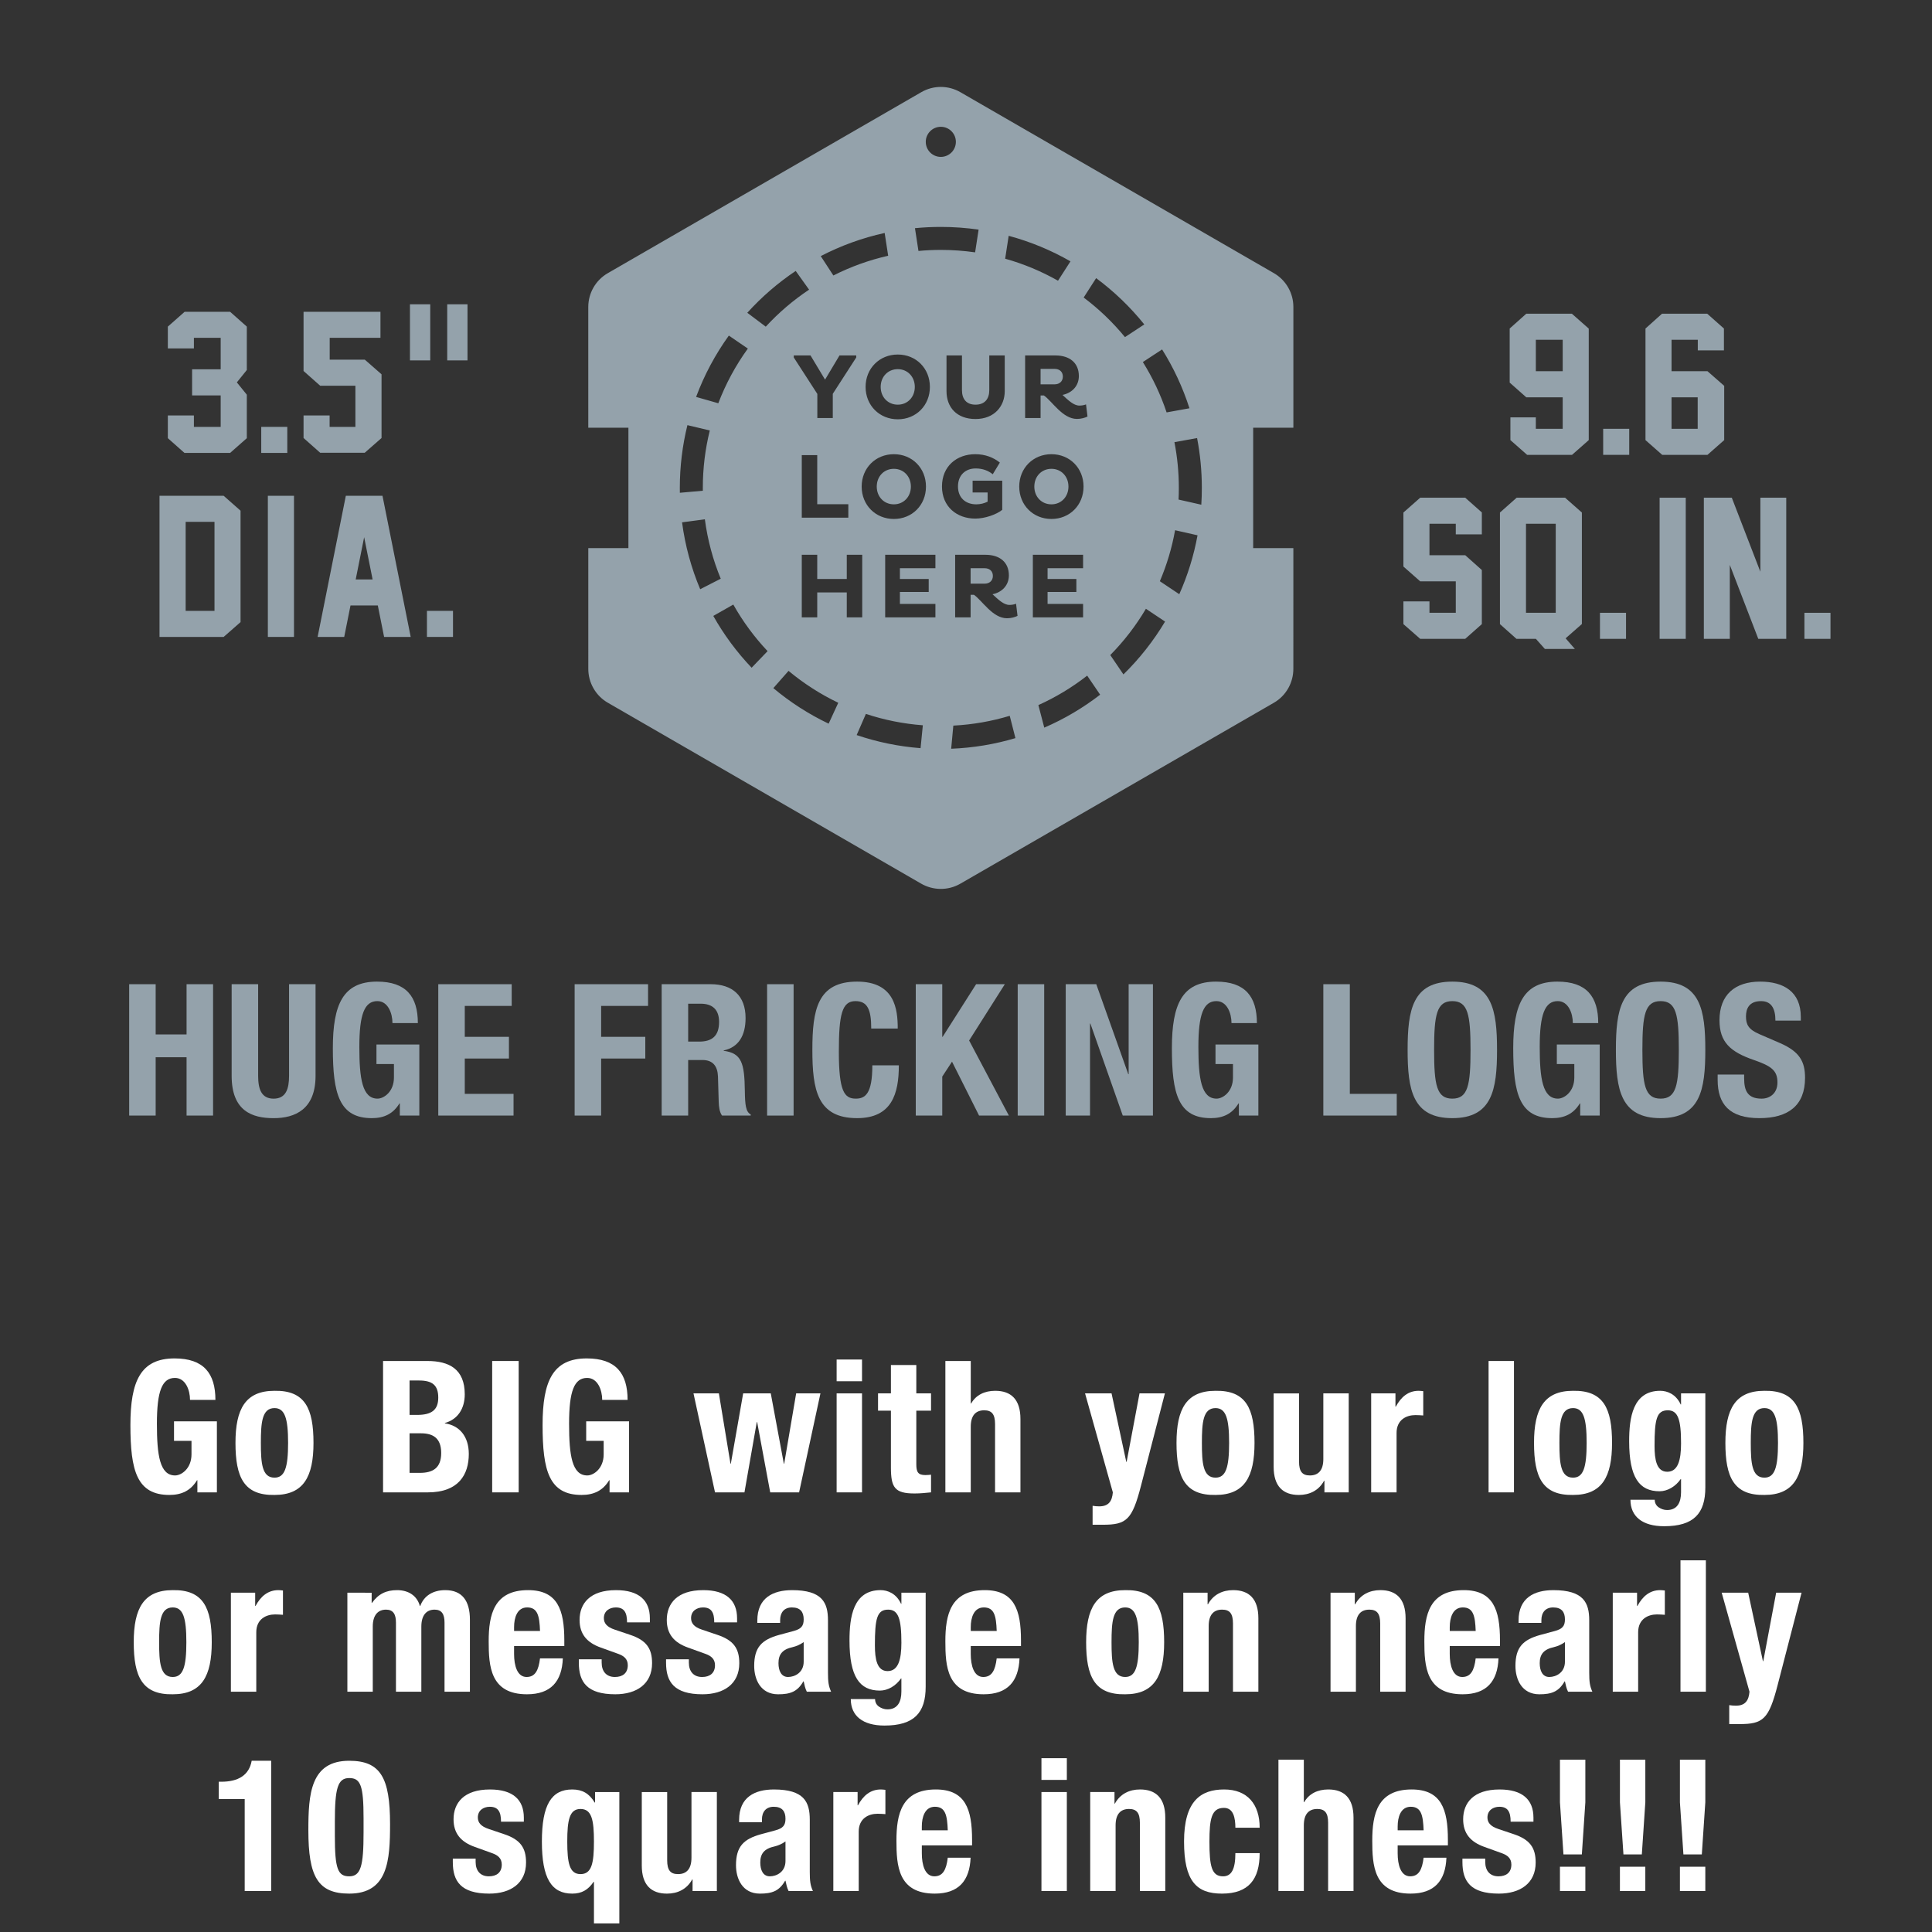 <?xml version="1.0" encoding="utf-8"?>
<!-- Generator: Adobe Illustrator 14.0.0, SVG Export Plug-In . SVG Version: 6.00 Build 43363)  -->
<!DOCTYPE svg PUBLIC "-//W3C//DTD SVG 1.1//EN" "http://www.w3.org/Graphics/SVG/1.1/DTD/svg11.dtd">
<svg version="1.1" xmlns="http://www.w3.org/2000/svg" xmlns:xlink="http://www.w3.org/1999/xlink" x="0px" y="0px" width="252px"
	 height="252px" viewBox="0 0 252 252" enable-background="new 0 0 252 252" xml:space="preserve">
<rect x="0" y="0" width="252" height="252" fill="#333333" stroke="none"/>
<g id="Background">
</g>
<g id="Foreground">
</g>
<g id="ARTWORK">
	<g>
		<g>
			<path fill-rule="evenodd" clip-rule="evenodd" fill="#FFFFFF" d="M35.373,246.657v-16.992h-2.544
				c-0.336,1.872-1.729,2.736-3.984,2.736h-0.312v2.256h3.384v12H35.373z"/>
			<path fill-rule="evenodd" clip-rule="evenodd" fill="#FFFFFF" d="M43.677,237.633c0-4.368,0.36-5.712,1.872-5.712
				c1.488,0,1.872,0.984,1.872,5.256v1.848c0,4.368-0.36,5.712-1.872,5.712c-1.488,0-1.872-0.984-1.872-5.256V237.633z
				 M40.221,238.737c0,6.024,1.224,8.256,5.328,8.256c5.064,0,5.328-4.344,5.328-9.072c0-6.024-1.224-8.256-5.328-8.256
				C40.485,229.665,40.221,234.033,40.221,238.737z"/>
			<path fill-rule="evenodd" clip-rule="evenodd" fill="#FFFFFF" d="M59.063,242.433v0.456c0,2.472,1.032,4.104,4.752,4.104
				c2.784,0,4.8-1.344,4.8-4.056c0-1.944-0.768-3-2.856-3.696l-1.992-0.672c-1.104-0.36-1.44-0.888-1.44-1.511
				c0-0.913,0.72-1.392,1.56-1.392c1.08,0,1.464,0.648,1.464,1.944h2.976v-0.528c0-2.328-1.416-3.672-4.416-3.672
				c-3.408,0-4.752,1.752-4.752,3.888c0,1.824,0.936,2.952,2.76,3.6l2.328,0.84c0.648,0.24,1.2,0.624,1.2,1.464
				c0,1.032-0.672,1.536-1.68,1.536c-1.128,0-1.728-0.744-1.728-1.872v-0.432H59.063z"/>
			<path fill-rule="evenodd" clip-rule="evenodd" fill="#FFFFFF" d="M77.471,240.201c0,2.808-0.288,4.248-1.752,4.248
				c-1.44,0-1.728-1.44-1.728-4.248s0.288-4.248,1.728-4.248C77.183,235.953,77.471,237.393,77.471,240.201z M77.471,250.88h3.312
				v-17.135h-3.167v1.368h-0.048c-0.72-1.2-1.632-1.704-2.928-1.704c-2.711,0-3.959,1.992-3.959,6.792s1.248,6.792,3.959,6.792
				c1.248,0,2.088-0.504,2.784-1.536h0.048V250.88z"/>
			<path fill-rule="evenodd" clip-rule="evenodd" fill="#FFFFFF" d="M90.335,246.657h3.168v-12.912h-3.312v8.568
				c0,1.44-0.624,2.136-1.752,2.136c-0.984,0-1.416-0.504-1.416-1.8v-8.903h-3.312v9.576c0,2.544,1.224,3.672,3.288,3.672
				c1.392,0,2.592-0.576,3.288-1.848h0.048V246.657z"/>
			<path fill-rule="evenodd" clip-rule="evenodd" fill="#FFFFFF" d="M99.383,237.681v-0.355c0-0.996,0.528-1.66,1.536-1.66
				c1.104,0,1.536,0.593,1.536,1.565c0,0.86-0.335,1.245-1.32,1.51l-1.872,0.505c-2.28,0.627-3.264,1.614-3.264,4.047
				c0,1.733,0.816,3.701,3.12,3.701c1.584,0,2.52-0.336,3.288-1.68h0.048c0.096,0.429,0.192,0.935,0.408,1.344h3.168
				c-0.335-0.746-0.408-1.299-0.408-2.502v-6.806c0-2.308-0.744-3.94-4.68-3.94c-2.496,0-4.536,1.008-4.536,3.964v0.308H99.383z
				 M102.455,242.738c0,1.421-1.152,1.999-2.04,1.999c-0.888,0-1.248-0.819-1.248-1.806c0-1.156,0.528-1.806,1.872-2.095
				c0.408-0.096,0.96-0.313,1.416-0.65V242.738z"/>
			<path fill-rule="evenodd" clip-rule="evenodd" fill="#FFFFFF" d="M108.695,246.657h3.312v-7.752c0-1.728,1.296-2.328,2.448-2.328
				c0.336,0,0.696,0.024,1.032,0.048v-3.168c-0.192-0.023-0.408-0.048-0.6-0.048c-1.368,0-2.304,0.816-2.977,2.064h-0.048v-1.728
				h-3.167V246.657z"/>
			<path fill-rule="evenodd" clip-rule="evenodd" fill="#FFFFFF" d="M126.791,240.705v-0.744c0-3.96-0.864-6.552-4.728-6.552
				c-4.464,0-5.136,3.216-5.136,6.672c0,3.216,0.192,6.912,4.992,6.912c3.12,0,4.561-1.68,4.681-4.68h-2.977
				c-0.192,1.583-0.648,2.424-1.752,2.424c-1.224,0-1.632-1.488-1.632-3v-1.032H126.791z M120.238,238.737v-0.504
				c0-1.2,0.384-2.568,1.704-2.568c1.368,0,1.608,1.104,1.68,3.072H120.238z"/>
			<path fill-rule="evenodd" clip-rule="evenodd" fill="#FFFFFF" d="M135.841,246.657h3.312v-12.912h-3.312V246.657z
				 M135.841,232.161h3.312v-2.832h-3.312V232.161z"/>
			<path fill-rule="evenodd" clip-rule="evenodd" fill="#FFFFFF" d="M142.201,246.657h3.312v-8.568c0-1.44,0.624-2.136,1.752-2.136
				c0.984,0,1.416,0.504,1.416,1.8v8.904h3.312v-9.576c0-2.544-1.224-3.672-3.288-3.672c-1.392,0-2.592,0.576-3.288,1.848h-0.048
				v-1.512h-3.168V246.657z"/>
			<path fill-rule="evenodd" clip-rule="evenodd" fill="#FFFFFF" d="M164.305,238.401c0-3.048-1.584-4.992-4.632-4.992
				c-3.048,0-5.232,1.488-5.232,6.792c0,5.184,1.631,6.792,4.943,6.792c3.504,0,4.92-1.896,4.92-5.28h-3.168
				c0,2.088-0.504,3.024-1.608,3.024c-1.488,0-1.776-1.32-1.776-4.512c0-2.976,0.264-4.416,1.896-4.416
				c1.248,0,1.488,1.344,1.488,2.592H164.305z"/>
			<path fill-rule="evenodd" clip-rule="evenodd" fill="#FFFFFF" d="M166.753,246.657h3.312v-8.568c0-1.44,0.624-2.136,1.752-2.136
				c0.984,0,1.416,0.504,1.416,1.8v8.904h3.312v-9.576c0-2.544-1.224-3.672-3.288-3.672c-1.392,0-2.52,0.552-3.144,1.656h-0.048
				v-5.544h-3.312V246.657z"/>
			<path fill-rule="evenodd" clip-rule="evenodd" fill="#FFFFFF" d="M188.856,240.705v-0.744c0-3.96-0.864-6.552-4.728-6.552
				c-4.464,0-5.136,3.216-5.136,6.672c0,3.216,0.192,6.912,4.992,6.912c3.12,0,4.56-1.68,4.68-4.68h-2.976
				c-0.192,1.583-0.648,2.424-1.752,2.424c-1.224,0-1.632-1.488-1.632-3v-1.032H188.856z M182.305,238.737v-0.504
				c0-1.2,0.384-2.568,1.704-2.568c1.368,0,1.608,1.104,1.68,3.072H182.305z"/>
			<path fill-rule="evenodd" clip-rule="evenodd" fill="#FFFFFF" d="M190.752,242.433v0.456c0,2.472,1.032,4.104,4.752,4.104
				c2.784,0,4.8-1.344,4.8-4.056c0-1.944-0.768-3-2.856-3.696l-1.993-0.672c-1.104-0.36-1.44-0.888-1.44-1.511
				c0-0.913,0.72-1.392,1.56-1.392c1.08,0,1.464,0.648,1.464,1.944h2.976v-0.528c0-2.328-1.416-3.672-4.416-3.672
				c-3.408,0-4.752,1.752-4.752,3.888c0,1.824,0.936,2.952,2.76,3.6l2.328,0.84c0.648,0.24,1.2,0.624,1.2,1.464
				c0,1.032-0.672,1.536-1.681,1.536c-1.127,0-1.728-0.744-1.728-1.872v-0.432H190.752z"/>
			<path fill-rule="evenodd" clip-rule="evenodd" fill="#FFFFFF" d="M206.328,241.88l0.456-6.792v-5.568h-3.312v5.568l0.457,6.792
				H206.328z M203.472,243.489v3.168h3.312v-3.168H203.472z"/>
			<path fill-rule="evenodd" clip-rule="evenodd" fill="#FFFFFF" d="M214.152,241.88l0.456-6.792v-5.568h-3.312v5.568l0.457,6.792
				H214.152z M211.295,243.489v3.168h3.312v-3.168H211.295z"/>
			<path fill-rule="evenodd" clip-rule="evenodd" fill="#FFFFFF" d="M221.976,241.88l0.456-6.792v-5.568h-3.312v5.568l0.456,6.792
				H221.976z M219.12,243.489v3.168h3.312v-3.168H219.12z"/>
		</g>
		<g>
			<path fill-rule="evenodd" clip-rule="evenodd" fill="#FFFFFF" d="M17.444,214.201c0,4.488,1.104,6.864,5.088,6.792
				c3.792,0,5.088-2.376,5.088-6.792c0-4.488-1.104-6.864-5.088-6.792C18.74,207.409,17.444,209.785,17.444,214.201z
				 M20.756,214.201c0-2.64,0.144-4.536,1.776-4.536c1.344,0,1.776,1.32,1.776,4.536c0,3.216-0.432,4.536-1.776,4.536
				C20.899,218.737,20.756,216.841,20.756,214.201z"/>
			<path fill-rule="evenodd" clip-rule="evenodd" fill="#FFFFFF" d="M30.116,220.657h3.312v-7.752c0-1.728,1.296-2.328,2.448-2.328
				c0.336,0,0.696,0.024,1.032,0.048v-3.168c-0.192-0.023-0.408-0.048-0.6-0.048c-1.368,0-2.304,0.816-2.976,2.064h-0.048v-1.728
				h-3.167V220.657z"/>
			<path fill-rule="evenodd" clip-rule="evenodd" fill="#FFFFFF" d="M45.31,220.657h3.312v-8.496c0-1.488,0.672-2.208,1.728-2.208
				c0.936,0,1.296,0.6,1.296,1.68v9.024h3.312v-8.496c0-1.488,0.672-2.208,1.728-2.208c0.936,0,1.296,0.6,1.296,1.68v9.024h3.312
				v-9.384c0-2.496-1.032-3.864-3.216-3.864c-1.56,0-2.76,0.696-3.264,2.064h-0.048c-0.36-1.32-1.464-2.064-2.976-2.064
				c-1.392,0-2.424,0.48-3.264,1.656h-0.048v-1.32H45.31V220.657z"/>
			<path fill-rule="evenodd" clip-rule="evenodd" fill="#FFFFFF" d="M73.606,214.705v-0.744c0-3.96-0.864-6.552-4.728-6.552
				c-4.464,0-5.136,3.216-5.136,6.672c0,3.216,0.192,6.912,4.992,6.912c3.12,0,4.56-1.68,4.68-4.68h-2.977
				c-0.192,1.583-0.647,2.424-1.751,2.424c-1.224,0-1.632-1.488-1.632-3v-1.032H73.606z M67.054,212.737v-0.504
				c0-1.2,0.384-2.568,1.704-2.568c1.368,0,1.608,1.104,1.68,3.072H67.054z"/>
			<path fill-rule="evenodd" clip-rule="evenodd" fill="#FFFFFF" d="M75.501,216.433v0.456c0,2.472,1.032,4.104,4.752,4.104
				c2.785,0,4.8-1.344,4.8-4.056c0-1.944-0.768-3-2.856-3.696l-1.992-0.672c-1.104-0.36-1.44-0.888-1.44-1.511
				c0-0.913,0.72-1.392,1.56-1.392c1.08,0,1.464,0.648,1.464,1.944h2.976v-0.528c0-2.328-1.416-3.672-4.416-3.672
				c-3.409,0-4.752,1.752-4.752,3.888c0,1.824,0.936,2.952,2.76,3.6l2.328,0.84c0.648,0.24,1.2,0.624,1.2,1.464
				c0,1.032-0.672,1.536-1.68,1.536c-1.128,0-1.728-0.744-1.728-1.872v-0.432H75.501z"/>
			<path fill-rule="evenodd" clip-rule="evenodd" fill="#FFFFFF" d="M86.877,216.433v0.456c0,2.472,1.032,4.104,4.752,4.104
				c2.784,0,4.8-1.344,4.8-4.056c0-1.944-0.768-3-2.856-3.696l-1.993-0.672c-1.104-0.36-1.44-0.888-1.44-1.511
				c0-0.913,0.72-1.392,1.56-1.392c1.08,0,1.464,0.648,1.464,1.944h2.976v-0.528c0-2.328-1.416-3.672-4.416-3.672
				c-3.408,0-4.752,1.752-4.752,3.888c0,1.824,0.936,2.952,2.76,3.6l2.328,0.84c0.648,0.24,1.2,0.624,1.2,1.464
				c0,1.032-0.672,1.536-1.681,1.536c-1.127,0-1.728-0.744-1.728-1.872v-0.432H86.877z"/>
			<path fill-rule="evenodd" clip-rule="evenodd" fill="#FFFFFF" d="M101.757,211.681v-0.355c0-0.996,0.527-1.66,1.536-1.66
				c1.104,0,1.536,0.593,1.536,1.565c0,0.86-0.336,1.245-1.32,1.51l-1.872,0.505c-2.28,0.627-3.264,1.614-3.264,4.047
				c0,1.733,0.816,3.701,3.12,3.701c1.584,0,2.52-0.336,3.288-1.68h0.048c0.096,0.429,0.192,0.935,0.408,1.344h3.168
				c-0.335-0.746-0.408-1.299-0.408-2.502v-6.806c0-2.308-0.744-3.94-4.68-3.94c-2.496,0-4.536,1.008-4.536,3.964v0.308H101.757z
				 M104.829,216.738c0,1.421-1.152,1.999-2.04,1.999c-0.888,0-1.248-0.819-1.248-1.806c0-1.156,0.528-1.806,1.872-2.095
				c0.408-0.096,0.96-0.313,1.416-0.65V216.738z"/>
			<path fill-rule="evenodd" clip-rule="evenodd" fill="#FFFFFF" d="M117.573,207.745v1.439h-0.048
				c-0.624-1.344-1.752-1.776-2.665-1.776c-3.6,0-4.056,3.552-4.056,6.576c0,4.728,1.32,6.528,3.96,6.528
				c1.056,0,2.088-0.624,2.76-1.584h0.048v1.704c0,1.32-0.48,2.328-1.824,2.328c-0.408,0-0.792-0.144-1.104-0.36
				c-0.312-0.216-0.504-0.552-0.504-0.984h-3.168c0,2.208,1.584,3.456,4.392,3.456c3.864,0,5.376-1.656,5.376-5.064v-12.264H117.573
				z M114.117,214.609c0-3.48,0.264-4.656,1.728-4.656c1.32,0,1.728,1.176,1.728,4.32c0,2.184-0.408,3.696-1.8,3.696
				S114.117,216.385,114.117,214.609z"/>
			<path fill-rule="evenodd" clip-rule="evenodd" fill="#FFFFFF" d="M133.172,214.705v-0.744c0-3.96-0.864-6.552-4.728-6.552
				c-4.464,0-5.136,3.216-5.136,6.672c0,3.216,0.192,6.912,4.992,6.912c3.12,0,4.56-1.68,4.68-4.68h-2.976
				c-0.192,1.583-0.648,2.424-1.752,2.424c-1.224,0-1.632-1.488-1.632-3v-1.032H133.172z M126.621,212.737v-0.504
				c0-1.2,0.384-2.568,1.704-2.568c1.368,0,1.608,1.104,1.68,3.072H126.621z"/>
			<path fill-rule="evenodd" clip-rule="evenodd" fill="#FFFFFF" d="M141.671,214.201c0,4.488,1.104,6.864,5.088,6.792
				c3.792,0,5.088-2.376,5.088-6.792c0-4.488-1.104-6.864-5.088-6.792C142.967,207.409,141.671,209.785,141.671,214.201z
				 M144.983,214.201c0-2.64,0.144-4.536,1.776-4.536c1.344,0,1.776,1.32,1.776,4.536c0,3.216-0.432,4.536-1.776,4.536
				C145.127,218.737,144.983,216.841,144.983,214.201z"/>
			<path fill-rule="evenodd" clip-rule="evenodd" fill="#FFFFFF" d="M154.343,220.657h3.312v-8.568c0-1.44,0.624-2.136,1.752-2.136
				c0.984,0,1.416,0.504,1.416,1.8v8.904h3.312v-9.576c0-2.544-1.224-3.672-3.288-3.672c-1.392,0-2.592,0.576-3.288,1.848h-0.048
				v-1.512h-3.168V220.657z"/>
			<path fill-rule="evenodd" clip-rule="evenodd" fill="#FFFFFF" d="M173.546,220.657h3.312v-8.568c0-1.44,0.624-2.136,1.752-2.136
				c0.984,0,1.416,0.504,1.416,1.8v8.904h3.312v-9.576c0-2.544-1.224-3.672-3.288-3.672c-1.392,0-2.592,0.576-3.288,1.848h-0.048
				v-1.512h-3.167V220.657z"/>
			<path fill-rule="evenodd" clip-rule="evenodd" fill="#FFFFFF" d="M195.649,214.705v-0.744c0-3.96-0.864-6.552-4.728-6.552
				c-4.464,0-5.136,3.216-5.136,6.672c0,3.216,0.192,6.912,4.992,6.912c3.12,0,4.56-1.68,4.68-4.68h-2.976
				c-0.192,1.583-0.648,2.424-1.752,2.424c-1.224,0-1.632-1.488-1.632-3v-1.032H195.649z M189.098,212.737v-0.504
				c0-1.2,0.384-2.568,1.704-2.568c1.368,0,1.608,1.104,1.68,3.072H189.098z"/>
			<path fill-rule="evenodd" clip-rule="evenodd" fill="#FFFFFF" d="M201.05,211.681v-0.355c0-0.996,0.528-1.66,1.536-1.66
				c1.104,0,1.536,0.593,1.536,1.565c0,0.86-0.336,1.245-1.32,1.51l-1.872,0.505c-2.28,0.627-3.264,1.614-3.264,4.047
				c0,1.733,0.816,3.701,3.12,3.701c1.584,0,2.52-0.336,3.288-1.68h0.048c0.096,0.429,0.192,0.935,0.408,1.344h3.168
				c-0.336-0.746-0.408-1.299-0.408-2.502v-6.806c0-2.308-0.744-3.94-4.68-3.94c-2.496,0-4.536,1.008-4.536,3.964v0.308H201.05z
				 M204.122,216.738c0,1.421-1.152,1.999-2.04,1.999c-0.888,0-1.249-0.819-1.249-1.806c0-1.156,0.528-1.806,1.872-2.095
				c0.408-0.096,0.96-0.313,1.416-0.65V216.738z"/>
			<path fill-rule="evenodd" clip-rule="evenodd" fill="#FFFFFF" d="M210.361,220.657h3.312v-7.752c0-1.728,1.296-2.328,2.448-2.328
				c0.336,0,0.696,0.024,1.032,0.048v-3.168c-0.192-0.023-0.408-0.048-0.6-0.048c-1.368,0-2.304,0.816-2.976,2.064h-0.048v-1.728
				h-3.168V220.657z"/>
			<rect x="219.193" y="203.521" fill-rule="evenodd" clip-rule="evenodd" fill="#FFFFFF" width="3.312" height="17.136"/>
			<path fill-rule="evenodd" clip-rule="evenodd" fill="#FFFFFF" d="M225.553,224.88h1.344c3.072,0,3.816-0.624,4.968-5.087
				l3.12-12.048h-3.312l-1.68,8.928h-0.048l-1.92-8.928h-3.456l3.624,12.912c-0.096,1.152-0.552,1.824-1.776,1.824
				c-0.288,0-0.576-0.024-0.864-0.072V224.88z"/>
		</g>
		<g>
			<path fill-rule="evenodd" clip-rule="evenodd" fill="#FFFFFF" d="M28.098,182.597c0-3.468-1.536-5.412-5.328-5.412
				c-4.416,0-5.76,2.95-5.76,8.688c0,5.948,0.84,9.12,5.088,9.12c1.608,0,2.784-0.576,3.6-1.92h0.048v1.584h2.544v-9.264h-5.592
				v2.544h2.28v1.758c0,1.861-1.32,2.754-2.136,2.754c-1.992,0-2.376-2.606-2.376-6.744c0-4.255,0.672-5.976,2.352-5.976
				c1.392,0,1.968,1.601,1.968,2.868H28.098z"/>
			<path fill-rule="evenodd" clip-rule="evenodd" fill="#FFFFFF" d="M30.714,188.201c0,4.488,1.104,6.864,5.088,6.792
				c3.792,0,5.088-2.376,5.088-6.792c0-4.488-1.104-6.864-5.088-6.792C32.01,181.409,30.714,183.785,30.714,188.201z
				 M34.026,188.201c0-2.64,0.144-4.536,1.776-4.536c1.344,0,1.776,1.32,1.776,4.536c0,3.216-0.432,4.536-1.776,4.536
				C34.17,192.737,34.026,190.841,34.026,188.201z"/>
			<path fill-rule="evenodd" clip-rule="evenodd" fill="#FFFFFF" d="M49.964,194.657h5.832c4.032,0,5.352-2.328,5.352-5.016
				c0-2.28-1.224-3.72-3.12-3.984v-0.048c1.704-0.48,2.592-1.896,2.592-3.744c0-3.288-2.04-4.344-4.872-4.344h-5.784V194.657z
				 M53.42,180.065h1.248c1.704,0,2.496,0.6,2.496,2.232c0,1.608-0.864,2.256-2.76,2.256H53.42V180.065z M53.42,186.953h1.488
				c1.512,0,2.64,0.576,2.64,2.568c0,1.992-1.128,2.592-2.784,2.592H53.42V186.953z"/>
			<rect x="64.197" y="177.521" fill-rule="evenodd" clip-rule="evenodd" fill="#FFFFFF" width="3.456" height="17.136"/>
			<path fill-rule="evenodd" clip-rule="evenodd" fill="#FFFFFF" d="M81.86,182.597c0-3.468-1.536-5.412-5.328-5.412
				c-4.416,0-5.76,2.95-5.76,8.688c0,5.948,0.84,9.12,5.088,9.12c1.608,0,2.784-0.576,3.6-1.92h0.048v1.584h2.544v-9.264H76.46
				v2.544h2.28v1.758c0,1.861-1.32,2.754-2.136,2.754c-1.992,0-2.376-2.606-2.376-6.744c0-4.255,0.672-5.976,2.353-5.976
				c1.392,0,1.968,1.601,1.968,2.868H81.86z"/>
			<polygon fill-rule="evenodd" clip-rule="evenodd" fill="#FFFFFF" points="93.263,194.657 97.103,194.657 98.711,185.489 
				98.759,185.489 100.463,194.657 104.231,194.657 107.015,181.745 103.847,181.745 102.287,190.913 102.239,190.913 
				100.535,181.745 96.935,181.745 95.327,190.913 95.279,190.913 93.767,181.745 90.455,181.745 			"/>
			<path fill-rule="evenodd" clip-rule="evenodd" fill="#FFFFFF" d="M109.126,194.657h3.312v-12.912h-3.312V194.657z
				 M109.126,180.161h3.312v-2.832h-3.312V180.161z"/>
			<path fill-rule="evenodd" clip-rule="evenodd" fill="#FFFFFF" d="M116.207,181.745h-1.68V184h1.68v7.392
				c0,2.616,0.48,3.408,3.072,3.408c0.768,0,1.44-0.072,2.16-0.144v-2.304c-0.216,0.023-0.48,0.048-0.744,0.048
				c-0.959,0-1.176-0.408-1.176-1.416V184h1.92v-2.255h-1.92v-3.696h-3.312V181.745z"/>
			<path fill-rule="evenodd" clip-rule="evenodd" fill="#FFFFFF" d="M123.31,194.657h3.312v-8.568c0-1.44,0.624-2.136,1.752-2.136
				c0.984,0,1.416,0.504,1.416,1.8v8.904h3.312v-9.576c0-2.544-1.224-3.672-3.288-3.672c-1.392,0-2.52,0.552-3.144,1.656h-0.048
				v-5.544h-3.312V194.657z"/>
			<path fill-rule="evenodd" clip-rule="evenodd" fill="#FFFFFF" d="M142.513,198.88h1.344c3.072,0,3.816-0.624,4.968-5.087
				l3.12-12.048h-3.312l-1.68,8.928h-0.048l-1.92-8.928h-3.456l3.624,12.912c-0.096,1.152-0.552,1.824-1.776,1.824
				c-0.288,0-0.576-0.024-0.864-0.072V198.88z"/>
			<path fill-rule="evenodd" clip-rule="evenodd" fill="#FFFFFF" d="M153.457,188.201c0,4.488,1.104,6.864,5.088,6.792
				c3.792,0,5.088-2.376,5.088-6.792c0-4.488-1.104-6.864-5.088-6.792C154.752,181.409,153.457,183.785,153.457,188.201z
				 M156.769,188.201c0-2.64,0.144-4.536,1.776-4.536c1.344,0,1.776,1.32,1.776,4.536c0,3.216-0.432,4.536-1.776,4.536
				C156.913,192.737,156.769,190.841,156.769,188.201z"/>
			<path fill-rule="evenodd" clip-rule="evenodd" fill="#FFFFFF" d="M172.752,194.657h3.168v-12.912h-3.312v8.568
				c0,1.44-0.624,2.136-1.752,2.136c-0.984,0-1.416-0.504-1.416-1.8v-8.903h-3.312v9.576c0,2.544,1.224,3.672,3.288,3.672
				c1.392,0,2.592-0.576,3.288-1.848h0.048V194.657z"/>
			<path fill-rule="evenodd" clip-rule="evenodd" fill="#FFFFFF" d="M178.849,194.657h3.312v-7.752c0-1.728,1.296-2.328,2.448-2.328
				c0.336,0,0.696,0.024,1.032,0.048v-3.168c-0.192-0.023-0.408-0.048-0.6-0.048c-1.368,0-2.304,0.816-2.977,2.064h-0.048v-1.728
				h-3.167V194.657z"/>
			<rect x="194.163" y="177.521" fill-rule="evenodd" clip-rule="evenodd" fill="#FFFFFF" width="3.312" height="17.136"/>
			<path fill-rule="evenodd" clip-rule="evenodd" fill="#FFFFFF" d="M200.09,188.201c0,4.488,1.104,6.864,5.088,6.792
				c3.792,0,5.088-2.376,5.088-6.792c0-4.488-1.104-6.864-5.088-6.792C201.387,181.409,200.09,183.785,200.09,188.201z
				 M203.402,188.201c0-2.64,0.144-4.536,1.776-4.536c1.344,0,1.776,1.32,1.776,4.536c0,3.216-0.432,4.536-1.776,4.536
				C203.546,192.737,203.402,190.841,203.402,188.201z"/>
			<path fill-rule="evenodd" clip-rule="evenodd" fill="#FFFFFF" d="M219.267,181.745v1.439h-0.048
				c-0.624-1.344-1.752-1.776-2.664-1.776c-3.6,0-4.056,3.552-4.056,6.576c0,4.728,1.32,6.528,3.96,6.528
				c1.056,0,2.088-0.624,2.76-1.584h0.048v1.704c0,1.32-0.48,2.328-1.824,2.328c-0.408,0-0.792-0.144-1.104-0.36
				c-0.312-0.216-0.504-0.552-0.504-0.984h-3.168c0,2.208,1.584,3.456,4.392,3.456c3.864,0,5.376-1.656,5.376-5.064v-12.264H219.267
				z M215.811,188.609c0-3.48,0.264-4.656,1.728-4.656c1.32,0,1.729,1.176,1.729,4.32c0,2.184-0.408,3.696-1.8,3.696
				C216.075,191.969,215.811,190.385,215.811,188.609z"/>
			<path fill-rule="evenodd" clip-rule="evenodd" fill="#FFFFFF" d="M225.05,188.201c0,4.488,1.104,6.864,5.088,6.792
				c3.792,0,5.087-2.376,5.087-6.792c0-4.488-1.104-6.864-5.087-6.792C226.346,181.409,225.05,183.785,225.05,188.201z
				 M228.362,188.201c0-2.64,0.144-4.536,1.776-4.536c1.344,0,1.775,1.32,1.775,4.536c0,3.216-0.432,4.536-1.775,4.536
				C228.506,192.737,228.362,190.841,228.362,188.201z"/>
		</g>
	</g>
	<g>
		<polygon fill-rule="evenodd" clip-rule="evenodd" fill="#94A2AB" points="16.848,145.509 20.304,145.509 20.304,137.901 
			24.335,137.901 24.335,145.509 27.792,145.509 27.792,128.374 24.335,128.374 24.335,134.926 20.304,134.926 20.304,128.374 
			16.848,128.374 		"/>
		<path fill-rule="evenodd" clip-rule="evenodd" fill="#94A2AB" d="M30.215,128.374v11.952c0,4.584,2.664,5.521,5.472,5.521
			s5.472-1.152,5.472-5.521v-11.952h-3.456v11.952c0,1.704-0.408,2.977-2.016,2.977c-1.608,0-2.016-1.272-2.016-2.977v-11.952
			H30.215z"/>
		<path fill-rule="evenodd" clip-rule="evenodd" fill="#94A2AB" d="M54.503,133.449c0-3.468-1.537-5.412-5.328-5.412
			c-4.416,0-5.76,2.95-5.76,8.688c0,5.949,0.84,9.12,5.088,9.12c1.608,0,2.784-0.576,3.6-1.92h0.048v1.583h2.544v-9.264h-5.592
			v2.544h2.28v1.758c0,1.861-1.32,2.754-2.136,2.754c-1.992,0-2.376-2.606-2.376-6.744c0-4.255,0.672-5.976,2.352-5.976
			c1.392,0,1.968,1.601,1.968,2.868H54.503z"/>
		<polygon fill-rule="evenodd" clip-rule="evenodd" fill="#94A2AB" points="57.167,128.374 57.167,145.509 66.983,145.509 
			66.983,142.678 60.623,142.678 60.623,138.069 66.383,138.069 66.383,135.238 60.623,135.238 60.623,131.206 66.743,131.206 
			66.743,128.374 		"/>
		<polygon fill-rule="evenodd" clip-rule="evenodd" fill="#94A2AB" points="74.953,145.509 78.409,145.509 78.409,138.069 
			84.169,138.069 84.169,135.238 78.409,135.238 78.409,131.206 84.529,131.206 84.529,128.374 74.953,128.374 		"/>
		<path fill-rule="evenodd" clip-rule="evenodd" fill="#94A2AB" d="M89.761,130.917h1.632c1.56,0,2.4,0.792,2.4,2.376
			c0,1.848-0.936,2.568-2.592,2.568h-1.44V130.917z M86.305,145.509h3.456v-7.248h1.848c1.392,0,1.992,0.816,2.04,2.16l0.096,3.288
			c0.023,0.672,0.096,1.32,0.432,1.8h3.744v-0.144c-0.648-0.336-0.744-1.272-0.768-3.072c-0.048-3.624-0.408-4.92-2.76-5.232v-0.048
			c1.944-0.408,2.856-1.944,2.856-4.224c0-2.928-1.728-4.416-4.56-4.416h-6.384V145.509z"/>
		<rect x="100.057" y="128.374" fill-rule="evenodd" clip-rule="evenodd" fill="#94A2AB" width="3.456" height="17.136"/>
		<path fill-rule="evenodd" clip-rule="evenodd" fill="#94A2AB" d="M117.096,134.157c0-2.496-0.36-6.12-5.304-6.12
			c-5.184,0-5.832,3.696-5.832,8.904s0.648,8.904,5.832,8.904c4.536,0,5.448-3.192,5.448-6.888h-3.457
			c0,3.696-0.912,4.344-2.16,4.344c-1.488,0-2.208-0.936-2.208-6.12c0-4.848,0.408-6.6,2.16-6.6c1.56,0,2.064,1.08,2.064,3.576
			H117.096z"/>
		<polygon fill-rule="evenodd" clip-rule="evenodd" fill="#94A2AB" points="119.448,128.374 119.448,145.509 122.904,145.509 
			122.904,140.421 124.176,138.478 127.704,145.509 131.592,145.509 126.408,135.717 131.064,128.374 127.32,128.374 
			122.952,135.238 122.904,135.238 122.904,128.374 		"/>
		<rect x="132.744" y="128.374" fill-rule="evenodd" clip-rule="evenodd" fill="#94A2AB" width="3.456" height="17.136"/>
		<polygon fill-rule="evenodd" clip-rule="evenodd" fill="#94A2AB" points="139.007,128.374 139.007,145.509 142.176,145.509 
			142.176,133.509 142.224,133.509 146.447,145.509 150.383,145.509 150.383,128.374 147.215,128.374 147.215,140.109 
			147.167,140.109 142.992,128.374 		"/>
		<path fill-rule="evenodd" clip-rule="evenodd" fill="#94A2AB" d="M163.943,133.449c0-3.468-1.537-5.412-5.328-5.412
			c-4.416,0-5.76,2.95-5.76,8.688c0,5.949,0.84,9.12,5.088,9.12c1.608,0,2.784-0.576,3.6-1.92h0.048v1.583h2.544v-9.264h-5.592
			v2.544h2.28v1.758c0,1.861-1.32,2.754-2.136,2.754c-1.992,0-2.376-2.606-2.376-6.744c0-4.255,0.672-5.976,2.352-5.976
			c1.392,0,1.968,1.601,1.968,2.868H163.943z"/>
		<polygon fill-rule="evenodd" clip-rule="evenodd" fill="#94A2AB" points="182.186,145.509 182.186,142.678 176.065,142.678 
			176.065,128.374 172.609,128.374 172.609,145.509 		"/>
		<path fill-rule="evenodd" clip-rule="evenodd" fill="#94A2AB" d="M183.602,136.941c0,5.208,0.647,8.904,5.832,8.904
			s5.832-3.696,5.832-8.904s-0.648-8.904-5.832-8.904S183.602,131.733,183.602,136.941z M187.057,136.941
			c0-4.584,0.336-6.36,2.376-6.36c2.041,0,2.376,1.776,2.376,6.36c0,4.608-0.335,6.36-2.376,6.36
			C187.393,143.302,187.057,141.55,187.057,136.941z"/>
		<path fill-rule="evenodd" clip-rule="evenodd" fill="#94A2AB" d="M208.465,133.449c0-3.468-1.536-5.412-5.328-5.412
			c-4.416,0-5.76,2.95-5.76,8.688c0,5.949,0.84,9.12,5.088,9.12c1.608,0,2.784-0.576,3.6-1.92h0.048v1.583h2.544v-9.264h-5.592
			v2.544h2.28v1.758c0,1.861-1.32,2.754-2.136,2.754c-1.992,0-2.376-2.606-2.376-6.744c0-4.255,0.672-5.976,2.352-5.976
			c1.392,0,1.968,1.601,1.968,2.868H208.465z"/>
		<path fill-rule="evenodd" clip-rule="evenodd" fill="#94A2AB" d="M210.769,136.941c0,5.208,0.648,8.904,5.832,8.904
			s5.832-3.696,5.832-8.904s-0.648-8.904-5.832-8.904S210.769,131.733,210.769,136.941z M214.225,136.941
			c0-4.584,0.336-6.36,2.376-6.36s2.376,1.776,2.376,6.36c0,4.608-0.336,6.36-2.376,6.36S214.225,141.55,214.225,136.941z"/>
		<path fill-rule="evenodd" clip-rule="evenodd" fill="#94A2AB" d="M224.041,140.157v0.696c0,3.168,1.536,4.992,5.448,4.992
			c3.744,0,5.952-1.632,5.952-5.256c0-2.088-0.672-3.408-3.264-4.536l-2.664-1.152c-1.464-0.624-1.776-1.272-1.776-2.328
			c0-1.008,0.408-1.992,1.968-1.992c1.32,0,1.872,0.936,1.872,2.544h3.312v-0.48c0-3.288-2.232-4.608-5.304-4.608
			c-3.264,0-5.304,1.704-5.304,5.04c0,2.856,1.416,4.128,4.488,5.184c2.28,0.792,3.072,1.368,3.072,2.929
			c0,1.439-1.008,2.112-2.064,2.112c-1.824,0-2.28-1.032-2.28-2.64v-0.504H224.041z"/>
	</g>
	<g>
		<path fill-rule="evenodd" clip-rule="evenodd" fill="#94A2AB" d="M141.656,52.747c-0.252,0.108-0.6,0.156-0.864,0.156
			c-0.756,0-1.476-0.72-2.208-1.392c1.248-0.252,2.136-1.176,2.136-2.46c0-1.716-1.188-2.688-3.06-2.688h-3.948v8.16h2.016v-2.94
			h0.432c1.068,0.732,2.436,3.06,4.308,3.06c0.552,0,1.044-0.144,1.38-0.312L141.656,52.747z M110.448,72.363v3.156h-3.852v-3.156
			h-2.016v8.16h2.016v-3.252h3.852v3.252h2.016v-8.16H110.448z M122.011,74.115v-1.752h-6.552v8.16h6.552v-1.752h-4.632v-1.56h3.756
			v-1.692h-3.756v-1.404H122.011z M132.529,78.747c-0.252,0.108-0.6,0.156-0.864,0.156c-0.756,0-1.476-0.72-2.208-1.392
			c1.248-0.252,2.136-1.176,2.136-2.46c0-1.716-1.188-2.688-3.06-2.688h-3.948v8.16h2.016v-2.94h0.432
			c1.068,0.732,2.437,3.06,4.308,3.06c0.552,0,1.044-0.144,1.38-0.312L132.529,78.747z M141.272,74.115v-1.752h-6.552v8.16h6.552
			v-1.752h-4.632v-1.56h3.756v-1.692h-3.756v-1.404H141.272z M104.58,67.522h6.072v-1.752h-4.056v-6.408h-2.016V67.522z
			 M116.591,67.691c2.388,0,4.188-1.812,4.188-4.224s-1.8-4.224-4.188-4.224c-2.388,0-4.2,1.812-4.2,4.224
			S114.203,67.691,116.591,67.691z M130.726,66.502v-3.804h-3.864v1.536h1.956v1.2c-0.42,0.216-0.948,0.348-1.476,0.348
			c-1.392,0-2.388-0.852-2.388-2.328c0-1.5,0.996-2.352,2.304-2.352c0.9,0,1.632,0.276,2.232,0.756l0.924-1.524
			c-0.816-0.648-1.884-1.092-3.204-1.092c-2.412,0-4.344,1.56-4.344,4.212c0,2.628,1.932,4.188,4.344,4.188
			C128.458,67.643,129.969,67.115,130.726,66.502z M137.144,67.691c2.388,0,4.188-1.812,4.188-4.224s-1.8-4.224-4.188-4.224
			c-2.388,0-4.2,1.812-4.2,4.224S134.756,67.691,137.144,67.691z M106.608,51.379v3.144h2.016v-3.156l3.06-4.74v-0.264H109.5
			l-1.884,3.156l-1.896-3.156h-2.184v0.264L106.608,51.379z M117.103,54.691c2.388,0,4.188-1.812,4.188-4.224
			s-1.8-4.224-4.188-4.224c-2.388,0-4.2,1.812-4.2,4.224S114.715,54.691,117.103,54.691z M125.473,50.887v-4.524h-2.016v4.656
			c0,2.112,1.344,3.636,3.78,3.636c2.472,0,3.816-1.68,3.816-3.636v-4.656h-2.016v4.524c0,1.152-0.6,1.896-1.8,1.896
			C126.073,52.783,125.473,52.062,125.473,50.887z M138.002,36.615l1.625-2.527c-2.504-1.436-5.208-2.563-8.06-3.329l-0.459,2.986
			C133.541,34.426,135.851,35.396,138.002,36.615z M146.734,43.971l2.521-1.654c-1.827-2.271-3.938-4.301-6.281-6.039l-1.626,2.53
			C143.344,40.308,145.153,42.042,146.734,43.971z M152.166,53.792l2.98-0.54c-0.872-2.724-2.077-5.298-3.568-7.675l-2.509,1.646
			C150.344,49.266,151.389,51.468,152.166,53.792z M153.725,65.161l2.967,0.67c0.046-0.724,0.069-1.454,0.069-2.189
			c0-2.224-0.213-4.399-0.621-6.504l-2.953,0.535c0.376,1.932,0.574,3.928,0.574,5.97C153.761,64.151,153.749,64.658,153.725,65.161
			z M151.285,75.812l2.535,1.693c1.082-2.424,1.889-4.999,2.381-7.683l-2.929-0.662C152.857,71.477,152.184,73.704,151.285,75.812z
			 M144.818,85.443l1.718,2.524c2.091-2.048,3.919-4.364,5.429-6.892l-2.499-1.669C148.167,81.608,146.603,83.634,144.818,85.443z
			 M135.44,91.969l0.769,2.94c2.616-1.13,5.061-2.579,7.288-4.297l-1.691-2.485C139.857,89.648,137.722,90.942,135.44,91.969z
			 M124.348,94.645l-0.282,3.016c2.901-0.113,5.71-0.589,8.381-1.385l-0.743-2.91C129.357,94.075,126.893,94.513,124.348,94.645z
			 M112.942,93.118l-1.204,2.761c2.647,0.901,5.441,1.485,8.336,1.708l0.296-2.986C117.794,94.408,115.305,93.901,112.942,93.118z
			 M102.854,87.504l-1.984,2.251c2.188,1.833,4.61,3.395,7.214,4.636l1.256-2.725C107.001,90.548,104.825,89.146,102.854,87.504z
			 M95.647,78.855l-2.609,1.482c1.386,2.458,3.068,4.728,4.999,6.758l2.083-2.164C98.395,83.101,96.89,81.062,95.647,78.855z
			 M91.938,67.733l-2.974,0.397c0.402,3.054,1.209,5.981,2.366,8.725l2.68-1.371C93.001,73.042,92.295,70.442,91.938,67.733z
			 M92.582,56.149l-2.919-0.695c-0.647,2.623-0.991,5.366-0.991,8.188l0.006,0.633l2.997-0.267l-0.002-0.366
			C91.671,61.059,91.987,58.549,92.582,56.149z M97.544,45.467l-2.477-1.695c-1.76,2.444-3.203,5.131-4.271,8.001l2.896,0.826
			C94.666,50.042,95.967,47.648,97.544,45.467z M105.533,37.782l-1.746-2.442c-2.323,1.557-4.444,3.393-6.315,5.459l2.41,1.81
			C101.562,40.785,103.46,39.163,105.533,37.782z M115.848,33.359l-0.457-2.972c-2.939,0.645-5.736,1.668-8.337,3.019l1.647,2.527
			C110.941,34.798,113.337,33.927,115.848,33.359z M122.716,32.597c1.519,0,3.013,0.109,4.473,0.32l0.456-2.965
			c-1.609-0.233-3.255-0.354-4.929-0.354c-1.138,0-2.264,0.056-3.374,0.165l0.457,2.97
			C120.759,32.643,121.732,32.597,122.716,32.597z M120.752,18.502c0,1.084,0.879,1.963,1.963,1.963
			c1.084,0,1.964-0.879,1.964-1.963s-0.879-1.964-1.964-1.964C121.632,16.538,120.752,17.417,120.752,18.502z M166.132,35.612
			c0.759,0.432,1.417,1.065,1.885,1.876c0.46,0.796,0.68,1.666,0.683,2.524l0,15.775h-5.243v15.709l5.242,0l-0.001,15.734
			c0.005,1.764-0.907,3.493-2.544,4.438l-40.888,23.595c-1.635,0.944-3.594,0.876-5.118-0.006L79.27,91.654
			c-0.745-0.432-1.391-1.059-1.852-1.858c-0.468-0.811-0.688-1.697-0.683-2.57l-0.001-15.729l5.233,0V55.788h-5.234l-0.001-15.775
			c0.011-1.748,0.922-3.444,2.545-4.381l40.895-23.611c1.623-0.937,3.547-0.878,5.066-0.014L166.132,35.612z M137.552,48.115
			c0.66,0,1.08,0.384,1.08,1.008c0,0.6-0.42,1.008-1.08,1.008h-1.824v-2.016H137.552z M128.425,74.115c0.66,0,1.08,0.384,1.08,1.008
			c0,0.6-0.42,1.008-1.08,1.008h-1.824v-2.016H128.425z M116.591,65.783c-1.296,0-2.232-0.996-2.232-2.316
			c0-1.32,0.936-2.316,2.232-2.316c1.284,0,2.22,0.996,2.22,2.316C118.811,64.787,117.875,65.783,116.591,65.783z M137.144,65.783
			c-1.296,0-2.232-0.996-2.232-2.316c0-1.32,0.936-2.316,2.232-2.316c1.284,0,2.22,0.996,2.22,2.316
			C139.364,64.787,138.428,65.783,137.144,65.783z M117.103,52.783c-1.296,0-2.232-0.996-2.232-2.316
			c0-1.32,0.937-2.316,2.232-2.316c1.284,0,2.22,0.996,2.22,2.316C119.323,51.787,118.387,52.783,117.103,52.783z"/>
		<g>
			<g>
				<path fill-rule="evenodd" clip-rule="evenodd" fill="#94A2AB" d="M29.173,64.667l2.203,1.945v14.531l-2.203,1.934h-8.367v-18.41
					H29.173z M27.978,79.679V68.065h-3.762v11.613H27.978z"/>
				<rect x="34.937" y="64.667" fill-rule="evenodd" clip-rule="evenodd" fill="#94A2AB" width="3.41" height="18.41"/>
				<path fill-rule="evenodd" clip-rule="evenodd" fill="#94A2AB" d="M50.1,83.077l-0.82-4.102h-3.562l-0.82,4.102h-3.469
					l3.68-18.41h4.781l3.68,18.41H50.1z M48.6,75.577l-1.102-5.508l-1.102,5.508H48.6z"/>
				<rect x="55.689" y="79.679" fill-rule="evenodd" clip-rule="evenodd" fill="#94A2AB" width="3.398" height="3.398"/>
			</g>
			<g>
				<polygon fill-rule="evenodd" clip-rule="evenodd" fill="#94A2AB" points="32.194,57.155 30.014,59.077 24.061,59.077 
					21.893,57.155 21.893,54.19 25.292,54.19 25.292,55.679 28.784,55.679 28.784,51.577 25.057,51.577 25.057,48.167 
					28.784,48.167 28.784,44.065 25.292,44.065 25.292,45.448 21.893,45.448 21.893,42.601 24.084,40.667 30.014,40.667 
					32.194,42.601 32.194,48.261 30.893,49.878 32.194,51.483 				"/>
				<rect x="34.075" y="55.679" fill-rule="evenodd" clip-rule="evenodd" fill="#94A2AB" width="3.398" height="3.398"/>
				<polygon fill-rule="evenodd" clip-rule="evenodd" fill="#94A2AB" points="49.766,57.132 47.575,59.054 41.762,59.054 
					39.594,57.132 39.594,54.19 42.993,54.19 42.993,55.679 46.356,55.679 46.356,50.312 41.762,50.312 39.594,48.39 39.594,40.667 
					49.625,40.667 49.625,44.065 43.004,44.065 43.004,46.913 47.586,46.913 49.766,48.823 				"/>
				<path fill-rule="evenodd" clip-rule="evenodd" fill="#94A2AB" d="M58.333,47.008h2.646v-7.317h-2.646V47.008z M53.473,47.008
					h2.646v-7.317h-2.646V47.008z"/>
			</g>
		</g>
		<g>
			<g>
				<polygon fill-rule="evenodd" clip-rule="evenodd" fill="#94A2AB" points="193.284,81.406 191.116,83.328 185.245,83.328 
					183.053,81.406 183.053,78.441 186.452,78.441 186.452,79.93 189.885,79.93 189.885,75.828 185.245,75.828 183.053,73.895 
					183.053,66.852 185.245,64.918 191.116,64.918 193.284,66.84 193.284,69.699 189.885,69.699 189.885,68.316 186.452,68.316 
					186.452,72.418 191.116,72.418 193.284,74.352 				"/>
				<path fill-rule="evenodd" clip-rule="evenodd" fill="#94A2AB" d="M202.922,79.93V68.316h-3.879V79.93H202.922z M201.502,84.642
					l-1.17-1.313h-2.531l-2.156-1.922V66.852l2.18-1.934h6.316l2.191,1.934v14.543l-2.121,1.863l1.205,1.384H201.502z"/>
				<rect x="208.692" y="79.93" fill-rule="evenodd" clip-rule="evenodd" fill="#94A2AB" width="3.398" height="3.398"/>
				<rect x="216.471" y="64.918" fill-rule="evenodd" clip-rule="evenodd" fill="#94A2AB" width="3.41" height="18.41"/>
				<polygon fill-rule="evenodd" clip-rule="evenodd" fill="#94A2AB" points="229.343,83.328 225.628,73.684 225.628,83.328 
					222.242,83.328 222.242,64.918 225.886,64.918 229.613,74.574 229.613,64.918 232.988,64.918 232.988,83.305 233,83.328 				"/>
				<rect x="235.36" y="79.93" fill-rule="evenodd" clip-rule="evenodd" fill="#94A2AB" width="3.398" height="3.398"/>
			</g>
			<g>
				<path fill-rule="evenodd" clip-rule="evenodd" fill="#94A2AB" d="M207.229,57.406l-2.18,1.922h-5.859l-2.18-1.922v-2.965h3.316
					v1.488h3.504v-4.102h-4.746l-2.168-1.922v-7.055l2.168-1.934h5.941l2.203,1.945V57.406z M203.831,48.418v-4.102h-3.504v4.102
					H203.831z"/>
				<rect x="209.11" y="55.93" fill-rule="evenodd" clip-rule="evenodd" fill="#94A2AB" width="3.398" height="3.398"/>
				<path fill-rule="evenodd" clip-rule="evenodd" fill="#94A2AB" d="M224.895,57.406l-2.18,1.922h-5.906l-2.18-1.922V42.852
					l2.156-1.934h5.895l2.18,1.934v2.848h-3.41v-1.383h-3.422v4.102h4.688l2.18,1.91V57.406z M221.438,55.93v-4.102h-3.41v4.102
					H221.438z"/>
			</g>
		</g>
	</g>
</g>
<g id="Guides">
</g>
</svg>
